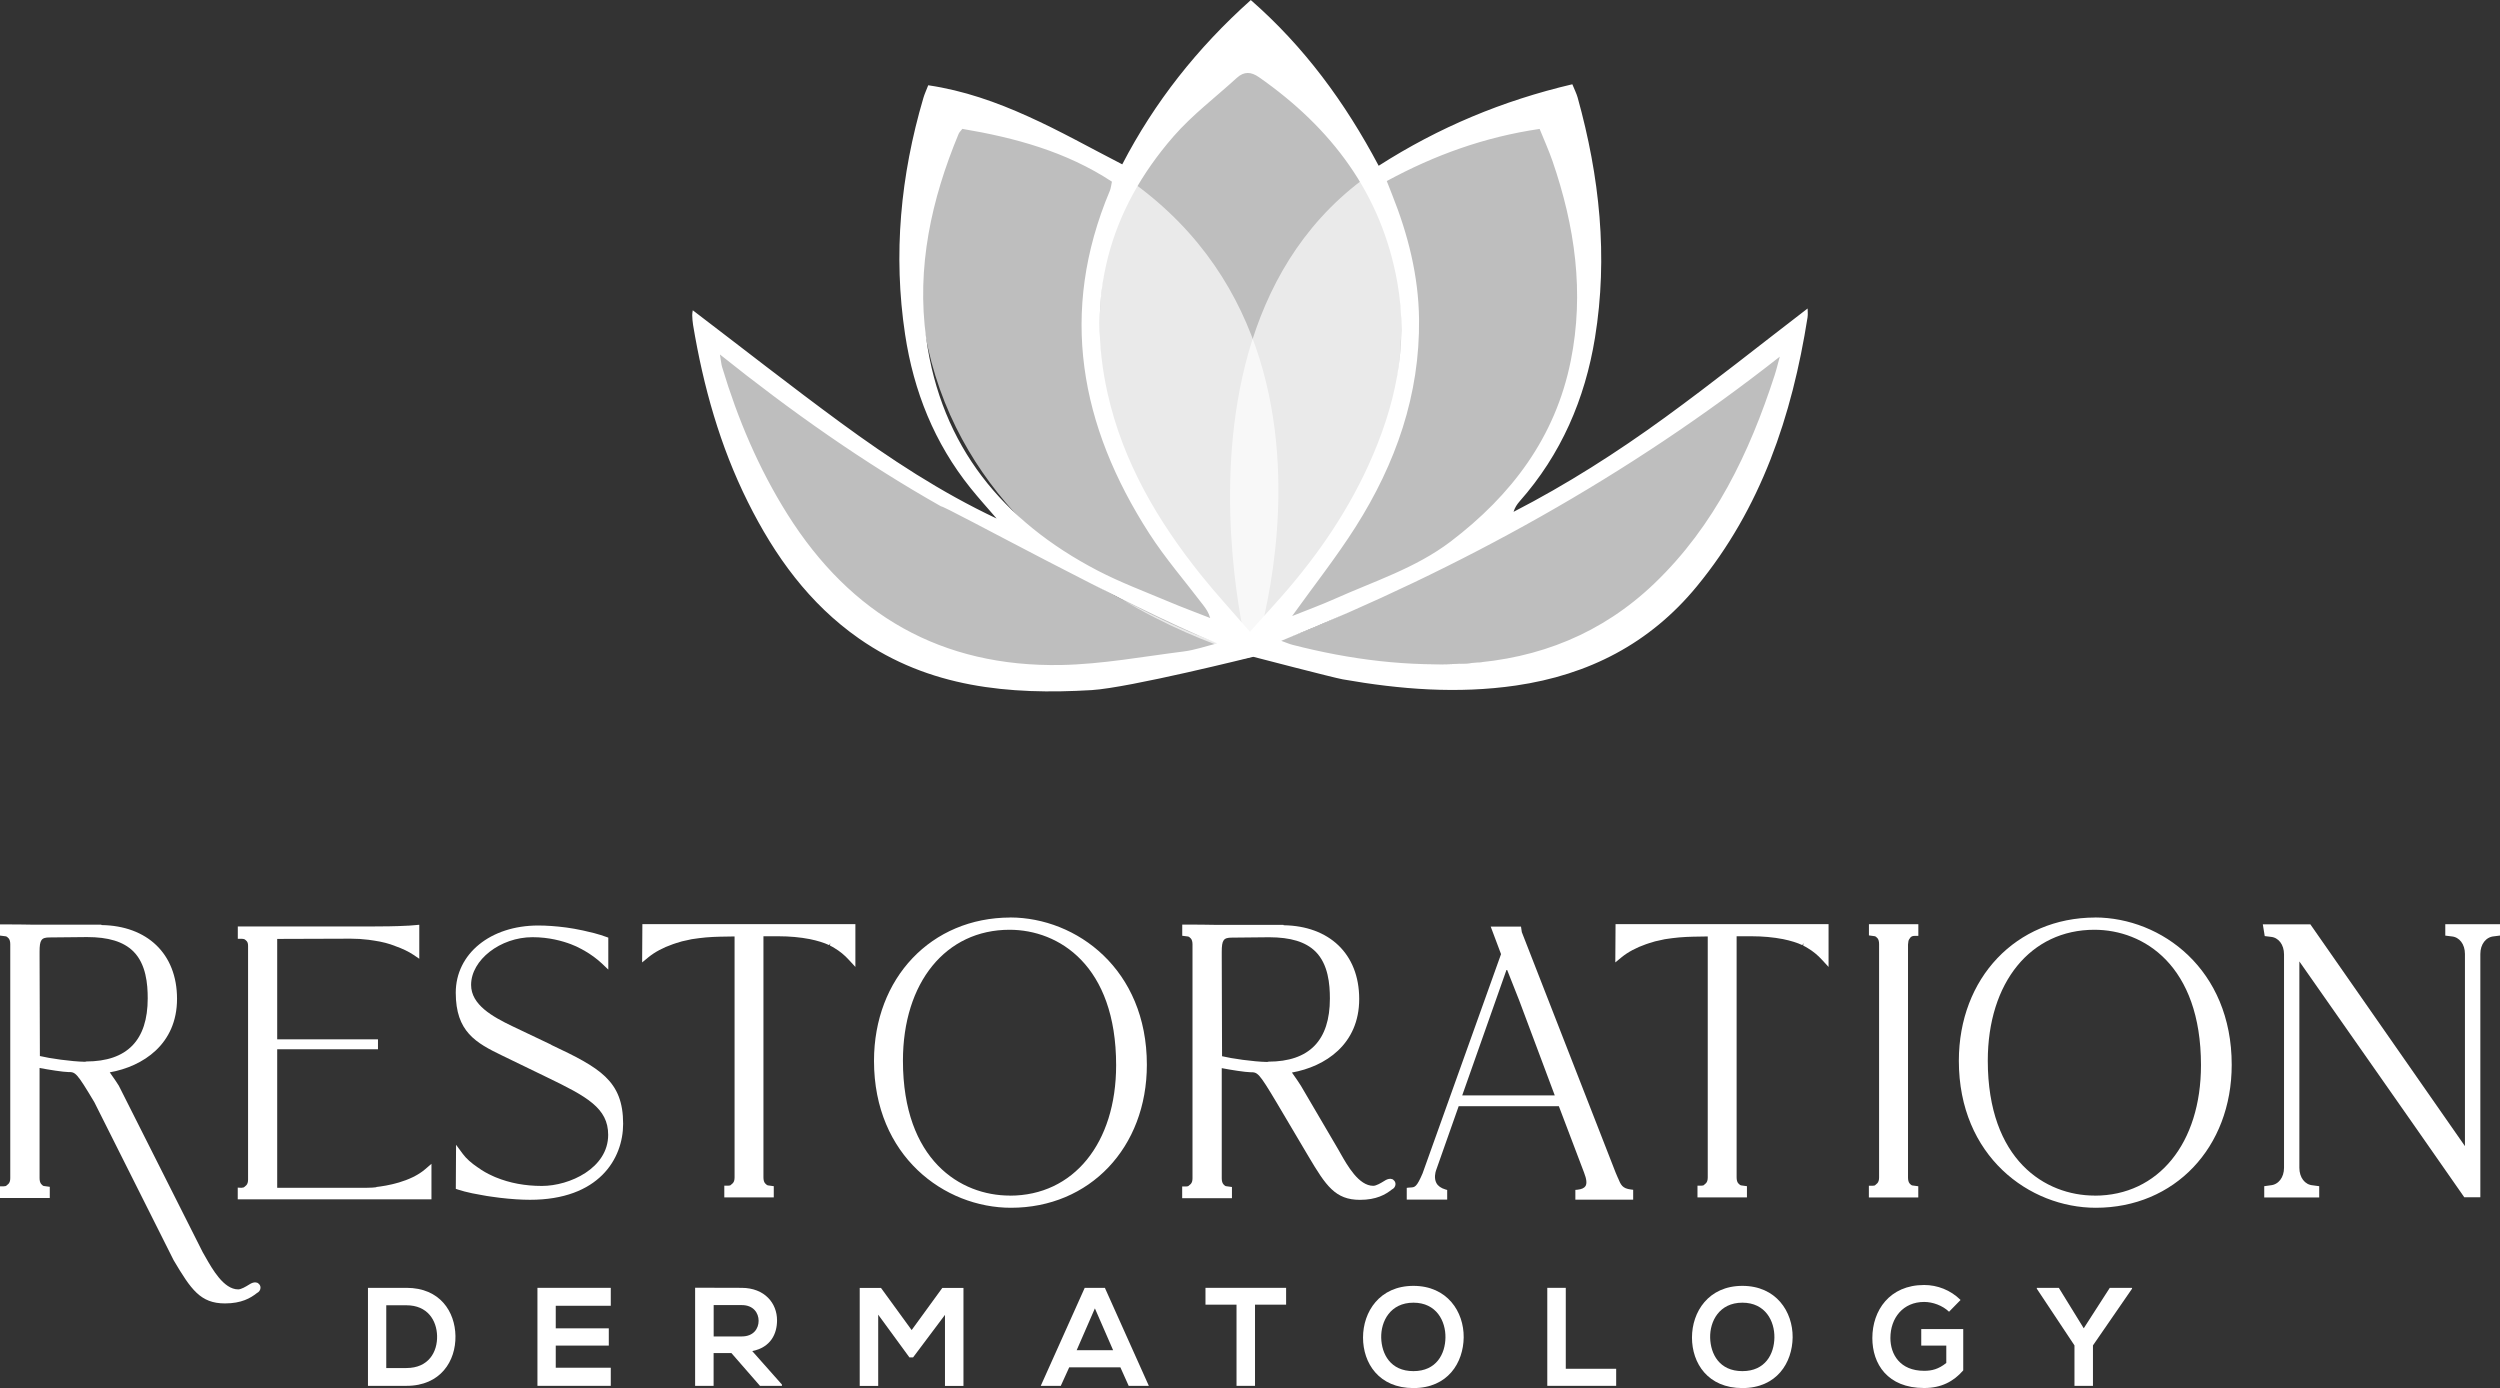 <?xml version="1.0" encoding="UTF-8"?><svg id="Layer_1" xmlns="http://www.w3.org/2000/svg" viewBox="0 0 404.32 224.49"><rect x="0" y="0" width="404.32" height="224.49" fill="#333333" stroke="none"/><defs><style>.cls-1,.cls-2{fill:#fff;}.cls-2{opacity:.68;}</style></defs><g><path class="cls-1" d="M60.85,192.01c-.1,.01-.2,.02-.32,.03l-.3,.03c-.33,.02-.65,.03-.98,.03h-14.42v-22.4h16.3v-1.61h-16.3v-16.24l11.88-.04c.95,0,1.96,.06,2.9,.18l.89,.13c1.3,.19,2.48,.5,3.43,.89,1.16,.41,2.14,.88,2.92,1.4l.96,.65v-5.5l-.67,.06c-.35,.03-.74,.07-1.11,.09l-.05-.02-.07,.02c-1.9,.11-4.32,.12-5.27,.12h-22.18v2h.61c.16,0,.3,.02,.43,.06,0,0,.14,.04,.4,.32,.15,.16,.22,.41,.22,.78v37.77c0,.43-.1,.74-.29,.93-.2,.2-.34,.3-.43,.35-.06,0-.09,.02-.09,.03-.03,0-.05,0-.08,0h-.01s-.19,.03-.19,.03l-.58-.03v1.9h31.33v-5.75l-1.01,.87c-2.4,2.07-6.29,2.7-7.91,2.88Z"/><path class="cls-1" d="M89.15,168.96l-6.28-2.99c-3.23-1.55-6.68-3.47-6.68-6.68,0-4.04,4.73-7.72,9.93-7.72,2.68,0,4.86,.62,6.23,1.14l.07,.03c.08,.03,.25,.1,.48,.2,.08,.04,.17,.08,.26,.11l.11,.05c.27,.12,.52,.25,.79,.4,.09,.04,.17,.09,.34,.19l.1,.05h0c1.06,.61,2.04,1.33,2.84,2.08l1.04,.99v-5.17l-.4-.14c-.52-.19-1.12-.38-1.86-.58-.3-.06-.68-.15-1.18-.28l-.37-.09c-.09-.02-.18-.04-.31-.07l-.2-.04c-.08-.01-.16-.03-.25-.05-.6-.13-1.22-.24-1.86-.33l-.26-.04c-.2-.03-.24-.03-.21-.03-1.55-.2-3.08-.31-4.43-.31-7.73,0-13.34,4.57-13.34,10.87s3.24,8.1,7.48,10.15l7.2,3.49c6.55,3.16,9.97,5.02,9.97,9.35,0,5.39-6.23,8.26-10.73,8.26-2.7,0-5.2-.47-7.44-1.39-.02,0-.08-.03-.19-.08l-.33-.15c-.85-.38-1.63-.82-2.31-1.32l-.08-.05c-1.06-.71-1.88-1.45-2.42-2.18l-1.1-1.49-.04,7.13,.42,.14c.6,.2,1.31,.38,2.24,.58l.11,.02c.37,.06,.82,.14,1.4,.26,.23,.05,.49,.09,.83,.15,.1,.02,.2,.03,.27,.04,.2,.03,.42,.07,.62,.09,.64,.1,1.23,.17,1.26,.17h0c1.75,.21,3.48,.32,4.85,.32,11.12,0,15.06-6.62,15.06-12.29,0-6.97-3.77-9.06-11.62-12.76Z"/><path class="cls-1" d="M103.85,155.65l1.01-.83c1.04-.85,2.37-1.56,3.97-2.12l.54-.18c.59-.2,1.23-.37,1.89-.49l.58-.13c.08,0,.15-.01,.2-.03,.66-.1,1.36-.19,2.1-.26,.05,0,.08,0,.14-.01,.67-.06,1.4-.09,2.15-.11l2.37-.04v38.98c0,.42-.1,.74-.29,.93-.3,.3-.44,.36-.43,.36-.15,.03-.25,.04-.33,.04h-.61v1.89h8v-1.81l-.94-.13c-.13-.02-.29-.14-.46-.33-.18-.2-.27-.53-.27-.97v-38.99h2.44c1.77,0,3.52,.16,5.06,.46,1.26,.26,2.32,.59,3.14,.98l.17-.34-.05,.4s.05,.02,.13,.07c.1,.04,.18,.09,.3,.16,.08,.04,.17,.1,.3,.18,.86,.51,1.64,1.15,2.32,1.9l1.06,1.15v-6.92h-34.45l-.04,6.17Z"/><path class="cls-1" d="M163.38,148.39c-12.77,.03-22.03,9.78-22.03,23.18,0,15.43,11.41,23.76,22.15,23.76,12.73,0,21.98-9.73,21.98-23.13,0-15.43-11.35-23.79-22.09-23.82Zm-.06,44.97c-7.97,0-17.28-5.71-17.29-21.81,0-12.67,6.94-21.18,17.24-21.18,7.95,0,17.24,5.74,17.24,21.9,0,12.62-6.9,21.1-17.18,21.1Z"/><path class="cls-1" d="M225.34,190.79c-.19-.12-.58-.27-1.21,.05l-.3,.18c-.49,.3-1.24,.76-1.74,.76-2.34,0-4.19-3.29-5.3-5.25l-.1-.18c-.13-.22-.24-.43-.35-.61l-5.94-10.13c-.21-.34-.89-1.37-1.46-2.15,5.37-.96,10.88-4.54,10.88-11.89s-4.9-11.82-12.2-11.93l-.06-.06h-10.73c-1.62-.03-3.3-.05-5.02-.05h-.61v1.81l.94,.12c.13,.02,.29,.14,.46,.33,.17,.2,.26,.52,.26,.96v37.81c0,.43-.1,.73-.29,.93-.32,.32-.45,.36-.45,.36-.12,.03-.22,.04-.32,.04h-.61v1.89h8.05v-1.81l-.95-.13c-.07,0-.21-.06-.44-.32-.17-.2-.26-.53-.26-.96v-17.81c1.42,.28,3.88,.66,4.62,.66,1.18,0,1.33,0,4.25,4.9l5.18,8.75c2.8,4.72,4.32,6.99,8.3,6.99,2.67,0,4.14-.86,5.16-1.67,.35-.17,.57-.48,.59-.83,.02-.3-.12-.58-.37-.74h0Zm-20.22-19.08l-.18,.04c-2.25-.04-5.8-.56-7.3-.93l-.05-16.06v-.8h0c0-1.93,.28-2.32,1.64-2.32l6.04-.06c3.45,.01,5.87,.73,7.47,2.3,2.09,2.07,2.34,5.33,2.34,7.61,0,6.77-3.32,10.2-9.95,10.21Z"/><path class="cls-1" d="M261.66,190.5c-.11-.27-.23-.56-.36-.84l-15.18-38.91-.13-.89h-4.9l1.67,4.45-12.69,35.46c-.95,2.22-1.25,2.24-1.91,2.28-.1,0-.2,.01-.31,.02l-.34,.04v1.9h6.54v-1.56l-.28-.08c-.71-.21-1.21-.56-1.47-1.05-.41-.78-.15-1.74-.06-2.01l3.67-10.41h16.2l4.08,10.75c.41,1.05,.48,1.76,.23,2.17-.2,.32-.63,.52-1.3,.59l-.34,.03v1.58h9.35v-1.6l-.34-.04c-1.42-.17-1.65-.74-2.12-1.87Zm-25.18-13.34l7.21-20.44,2.02,5.11,5.74,15.33h-14.97Z"/><path class="cls-1" d="M261.24,155.65l1.01-.83c1.04-.85,2.37-1.56,3.97-2.12l.54-.18c.59-.2,1.23-.37,1.89-.49l.58-.13c.08,0,.15-.01,.2-.03,.66-.1,1.36-.19,2.1-.26,.05,0,.08,0,.14-.01,.67-.06,1.4-.09,2.15-.11l2.37-.04v38.98c0,.42-.1,.74-.29,.93-.3,.3-.44,.36-.43,.36-.15,.03-.25,.04-.33,.04h-.61v1.89h8v-1.81l-.94-.13c-.13-.02-.29-.14-.46-.33-.18-.2-.27-.53-.27-.97v-38.99h2.44c1.77,0,3.52,.16,5.06,.46,1.26,.26,2.32,.59,3.14,.98l.17-.34-.05,.4s.05,.02,.13,.07c.1,.04,.18,.09,.3,.16,.09,.05,.18,.11,.3,.18,.86,.51,1.64,1.15,2.32,1.9l1.06,1.15v-6.92h-34.45l-.04,6.17Z"/><path class="cls-1" d="M302.25,151.28l.94,.13c.12,.02,.29,.13,.45,.32,.17,.2,.26,.52,.26,.95v37.76c0,.42-.1,.73-.29,.93-.31,.31-.44,.36-.43,.36-.13,.03-.24,.04-.32,.04h-.61v1.89h7.99v-1.81l-.95-.13c-.07,0-.22-.06-.45-.32-.17-.2-.26-.53-.26-.96v-37.68s.06-.5,.06-.5c.03-.21,.14-.42,.33-.64,.16-.18,.37-.26,.67-.26h.61v-1.89h-7.99v1.81Z"/><path class="cls-1" d="M338.83,148.39c-12.77,.03-22.03,9.78-22.03,23.18,0,15.43,11.41,23.76,22.15,23.76,12.73,0,21.98-9.73,21.98-23.13,0-15.43-11.35-23.79-22.09-23.82Zm-.06,44.97c-7.97,0-17.28-5.71-17.29-21.81,0-12.67,6.94-21.18,17.24-21.18,7.95,0,17.24,5.74,17.24,21.9,0,12.62-6.9,21.1-17.18,21.1Z"/><path class="cls-1" d="M395.44,151.31l1.04,.13c1.28,.1,2.17,1.27,2.17,2.84v31.08l-24.89-35.71-.11-.16h-7.69l.31,1.9,.96,.12c1.27,.1,2.16,1.26,2.16,2.84v34.51c0,1.57-.9,2.74-2.2,2.84l-1,.14v1.82h8.89v-1.82l-1.05-.14c-1.27-.1-2.16-1.26-2.16-2.84v-33.37l11.03,15.75c5.14,7.34,10.38,14.83,15.53,22.23l.11,.16h2.6v-39.35c0-1.57,.9-2.74,2.2-2.85l1.01-.13v-1.83h-8.88v1.83Z"/><path class="cls-1" d="M41.77,207.54c-.19-.12-.58-.27-1.21,.05l-.3,.18c-.49,.3-1.24,.76-1.74,.76-2.34,0-4.19-3.29-5.3-5.25-.16-.29-.32-.56-.44-.77l-13.57-26.93c-.21-.34-.89-1.37-1.46-2.15,5.37-.96,10.88-4.54,10.88-11.89s-4.89-11.82-12.2-11.93l-.06-.06H5.63c-1.62-.03-3.3-.05-5.02-.05H0v1.81l.94,.12c.13,.02,.29,.14,.46,.33,.17,.2,.26,.52,.26,.96v37.81c0,.43-.1,.73-.29,.93-.32,.32-.45,.36-.45,.36-.12,.03-.22,.04-.32,.04H0v1.89H8.05v-1.81l-.95-.13c-.07,0-.21-.06-.44-.32-.17-.2-.26-.53-.26-.96v-17.81c1.42,.28,3.88,.66,4.62,.66,1.18,0,1.33,0,4.24,4.88l12.82,25.55c2.8,4.72,4.32,6.99,8.3,6.99,2.67,0,4.14-.86,5.16-1.67,.35-.17,.57-.48,.59-.83,.02-.3-.12-.58-.37-.74h0Zm-27.84-35.86l-.18,.04c-2.25-.04-5.8-.56-7.3-.93l-.05-16.06v-.8h0c0-1.93,.28-2.32,1.64-2.32l6.04-.06c3.44,0,5.87,.73,7.47,2.3,2.09,2.07,2.34,5.33,2.34,7.61,0,6.77-3.32,10.2-9.95,10.21Z"/></g><g><path class="cls-1" d="M73.66,216.07c.07,4.01-2.38,8.06-7.92,8.06h-6.23v-15.85h6.23c5.43,0,7.86,3.87,7.92,7.79Zm-11.19,5.18h3.26c3.6,0,5.03-2.63,4.96-5.21-.07-2.47-1.52-4.94-4.96-4.94h-3.26v10.14Z"/><path class="cls-1" d="M98.78,224.13h-11.86v-15.85h11.86v2.9h-8.9v3.65h8.58v2.79h-8.58v3.58h8.9v2.94Z"/><path class="cls-1" d="M126.47,224.13h-3.56l-4.62-5.3h-2.88v5.3h-2.99v-15.87c2.51,0,5.03,.02,7.54,.02,3.74,.02,5.71,2.51,5.71,5.25,0,2.17-1,4.37-4.01,4.98l4.8,5.41v.2Zm-11.05-13.06v5.07h4.55c1.9,0,2.72-1.27,2.72-2.53s-.84-2.54-2.72-2.54h-4.55Z"/><path class="cls-1" d="M152.83,212.65l-5.16,6.88h-.59l-5.05-6.91v11.52h-2.99v-15.85h3.44l4.96,6.82,4.96-6.82h3.42v15.85h-2.99v-11.5Z"/><path class="cls-1" d="M181.21,221.14h-8.29l-1.36,2.99h-3.24l7.11-15.85h3.26l7.11,15.85h-3.26l-1.34-2.99Zm-4.14-9.53l-2.94,6.75h5.89l-2.94-6.75Z"/><path class="cls-1" d="M199.99,211h-5.03v-2.72h13.04v2.72h-5.03v13.13h-2.99v-13.13Z"/><path class="cls-1" d="M236.72,216.29c-.05,4.1-2.56,8.2-8.13,8.2s-8.15-4.01-8.15-8.17,2.67-8.36,8.15-8.36,8.17,4.19,8.13,8.33Zm-13.34,.07c.07,2.6,1.47,5.39,5.21,5.39s5.14-2.81,5.18-5.41c.05-2.67-1.45-5.66-5.18-5.66s-5.28,3.01-5.21,5.68Z"/><path class="cls-1" d="M253.23,208.28v13.09h8.15v2.76h-11.14v-15.85h2.99Z"/><path class="cls-1" d="M289.92,216.29c-.05,4.1-2.56,8.2-8.13,8.2s-8.15-4.01-8.15-8.17,2.67-8.36,8.15-8.36,8.17,4.19,8.13,8.33Zm-13.34,.07c.07,2.6,1.47,5.39,5.21,5.39s5.14-2.81,5.18-5.41c.05-2.67-1.45-5.66-5.18-5.66s-5.28,3.01-5.21,5.68Z"/><path class="cls-1" d="M315.22,212.15c-1.06-1.02-2.65-1.59-4.03-1.59-3.4,0-5.46,2.58-5.46,5.84,0,2.6,1.52,5.3,5.46,5.3,1.25,0,2.33-.27,3.58-1.27v-2.81h-4.05v-2.67h6.79v6.68c-1.56,1.79-3.53,2.85-6.32,2.85-5.95,0-8.38-3.92-8.38-8.08,0-4.46,2.79-8.58,8.38-8.58,2.13,0,4.26,.81,5.89,2.42l-1.86,1.9Z"/><path class="cls-1" d="M337,214.82l4.21-6.54h3.6v.14l-6.32,9.17v6.54h-2.99v-6.54l-6.09-9.17v-.14h3.56l4.03,6.54Z"/></g><g><path class="cls-2" d="M202.16,105.26c10.31,1.48-46.38,7.51-61.22-3.08-17.77-12.67-27.94-49.6-27.94-49.6,0,0,67.76,49.6,89.16,52.68Z"/><path class="cls-2" d="M202.27,104.63c-10.17,1.43,45.74,7.22,60.38-2.96,17.52-12.18,27.56-47.7,27.56-47.7,0,0-66.83,47.7-87.94,50.66Z"/><g><line class="cls-1" x1="202.84" y1="2.52" x2="201.63" y2="102.63"/><path class="cls-2" d="M202.84,2.52c29.12,24.04,32.08,66.63,5.69,93.94-2.01,2.06-4.14,4.12-6.9,6.17-2.71-2.12-4.79-4.23-6.75-6.34-25.73-27.98-21.73-70.48,7.96-93.77h0Z"/></g><g><line class="cls-1" x1="250.18" y1="17.96" x2="201.71" y2="105"/><path class="cls-2" d="M250.18,17.96c-68.67,8.61-48.47,87.04-48.47,87.04,54.41-18.44,62.88-52.08,48.47-87.04h0Z"/></g><g><line class="cls-1" x1="152.77" y1="16.7" x2="202.68" y2="106.23"/><path class="cls-2" d="M152.77,16.7c75.12,16.45,49.92,89.53,49.92,89.53,0,0-71.92-18.16-49.92-89.53h0Z"/></g><g id="Q5sdgf"><path class="cls-1" d="M112.04,50.18c8.05,6.13,15.88,12.28,23.91,18.17,7.96,5.84,16.21,11.26,25.23,15.51-1.41-1.64-2.86-3.24-4.22-4.93-5.85-7.29-9.19-15.64-10.58-24.83-1.96-12.98-.74-25.7,2.95-38.24,.18-.62,.46-1.22,.79-2.07,5.72,.84,11.05,2.73,16.17,5.05,5.13,2.31,10.05,5.09,15.21,7.74,5.21-10.05,12.12-18.81,20.79-26.57,8.62,7.54,15.22,16.5,20.68,26.8,9.73-6.23,20.07-10.54,31.32-13.18,.34,.84,.67,1.48,.86,2.15,3.55,12.77,4.94,25.72,2.8,38.86-1.61,9.89-5.47,18.86-12.2,26.46-.41,.47-.76,1-.97,1.68,8.59-4.42,16.69-9.59,24.46-15.24,7.8-5.67,15.33-11.69,23.1-17.65,0,.36,.07,.91-.01,1.44-2.51,15.93-7.5,30.87-17.93,43.53-7.58,9.21-17.46,14.29-29.24,16.01-9.42,1.37-18.71,.63-28-1-1.52-.27-14.48-3.65-14.48-3.65,0,0-20.06,5.02-26.13,5.39-13.37,.8-26.28-.41-37.64-8.35-8.05-5.63-13.61-13.34-17.95-22.05-4.53-9.08-7.21-18.7-8.87-28.64-.09-.52-.12-1.06-.14-1.59-.01-.26,.05-.52,.09-.8Zm90.11,51.99c1.59-1.78,2.73-3.06,3.88-4.32,6.17-6.79,11.44-14.19,15.26-22.55,4.31-9.44,6.55-19.26,4.69-29.66-2.56-14.31-10.64-24.96-22.36-33.15-1.3-.91-2.42-.96-3.59,.1-3.43,3.14-7.2,5.98-10.23,9.46-10.47,12.02-14.18,25.93-10.67,41.57,2.48,11.07,8.08,20.61,15.1,29.37,2.43,3.03,5.07,5.89,7.92,9.18ZM155.64,20.84c-.29,.38-.5,.56-.6,.8-4.41,10.61-6.84,21.6-5.25,33.08,2.42,17.44,12.39,29.57,27.73,37.56,3.65,1.9,7.54,3.36,11.34,4.96,2.26,.96,4.57,1.81,6.86,2.71-.26-.93-.69-1.51-1.13-2.09-2.93-3.86-6.13-7.55-8.75-11.62-11.17-17.38-14.62-35.73-6.35-55.38,.17-.41,.21-.88,.34-1.48-7.42-4.87-15.68-7.1-24.2-8.54Zm53.32,78.8c2.36-.95,4.67-1.79,6.91-2.79,6.36-2.85,13.08-4.97,18.73-9.26,9.86-7.5,16.94-16.85,19.43-29.21,2.23-11.05,.68-21.8-2.95-32.34-.6-1.73-1.36-3.41-2.08-5.19-8.91,1.31-16.96,4.22-24.72,8.43,.32,.82,.58,1.49,.85,2.16,2.59,6.47,4.28,13.15,4.37,20.14,.15,12.28-3.77,23.41-10.27,33.65-3.12,4.91-6.75,9.51-10.27,14.42ZM116.43,57.32c.18,1.09,.22,1.59,.36,2.06,2.52,8.38,5.9,16.37,10.57,23.8,10.25,16.3,24.95,24.73,44.28,24.37,6.61-.13,13.21-1.36,19.8-2.19,1.83-.23,3.61-.86,5.41-1.31-14.75-6.05-44.15-22.32-44.66-22.16-12.49-7.06-24.15-15.28-35.77-24.57Zm171.4,.37c-24.54,19.31-51.45,34.18-80.62,45.95,.89,.32,1.35,.53,1.84,.65,9.29,2.39,18.74,3.6,28.3,2.99,11.53-.74,21.76-4.82,30.21-12.92,9.75-9.35,15.36-21.08,19.45-33.68,.32-.98,.55-1.99,.83-2.99Z"/></g></g></svg>